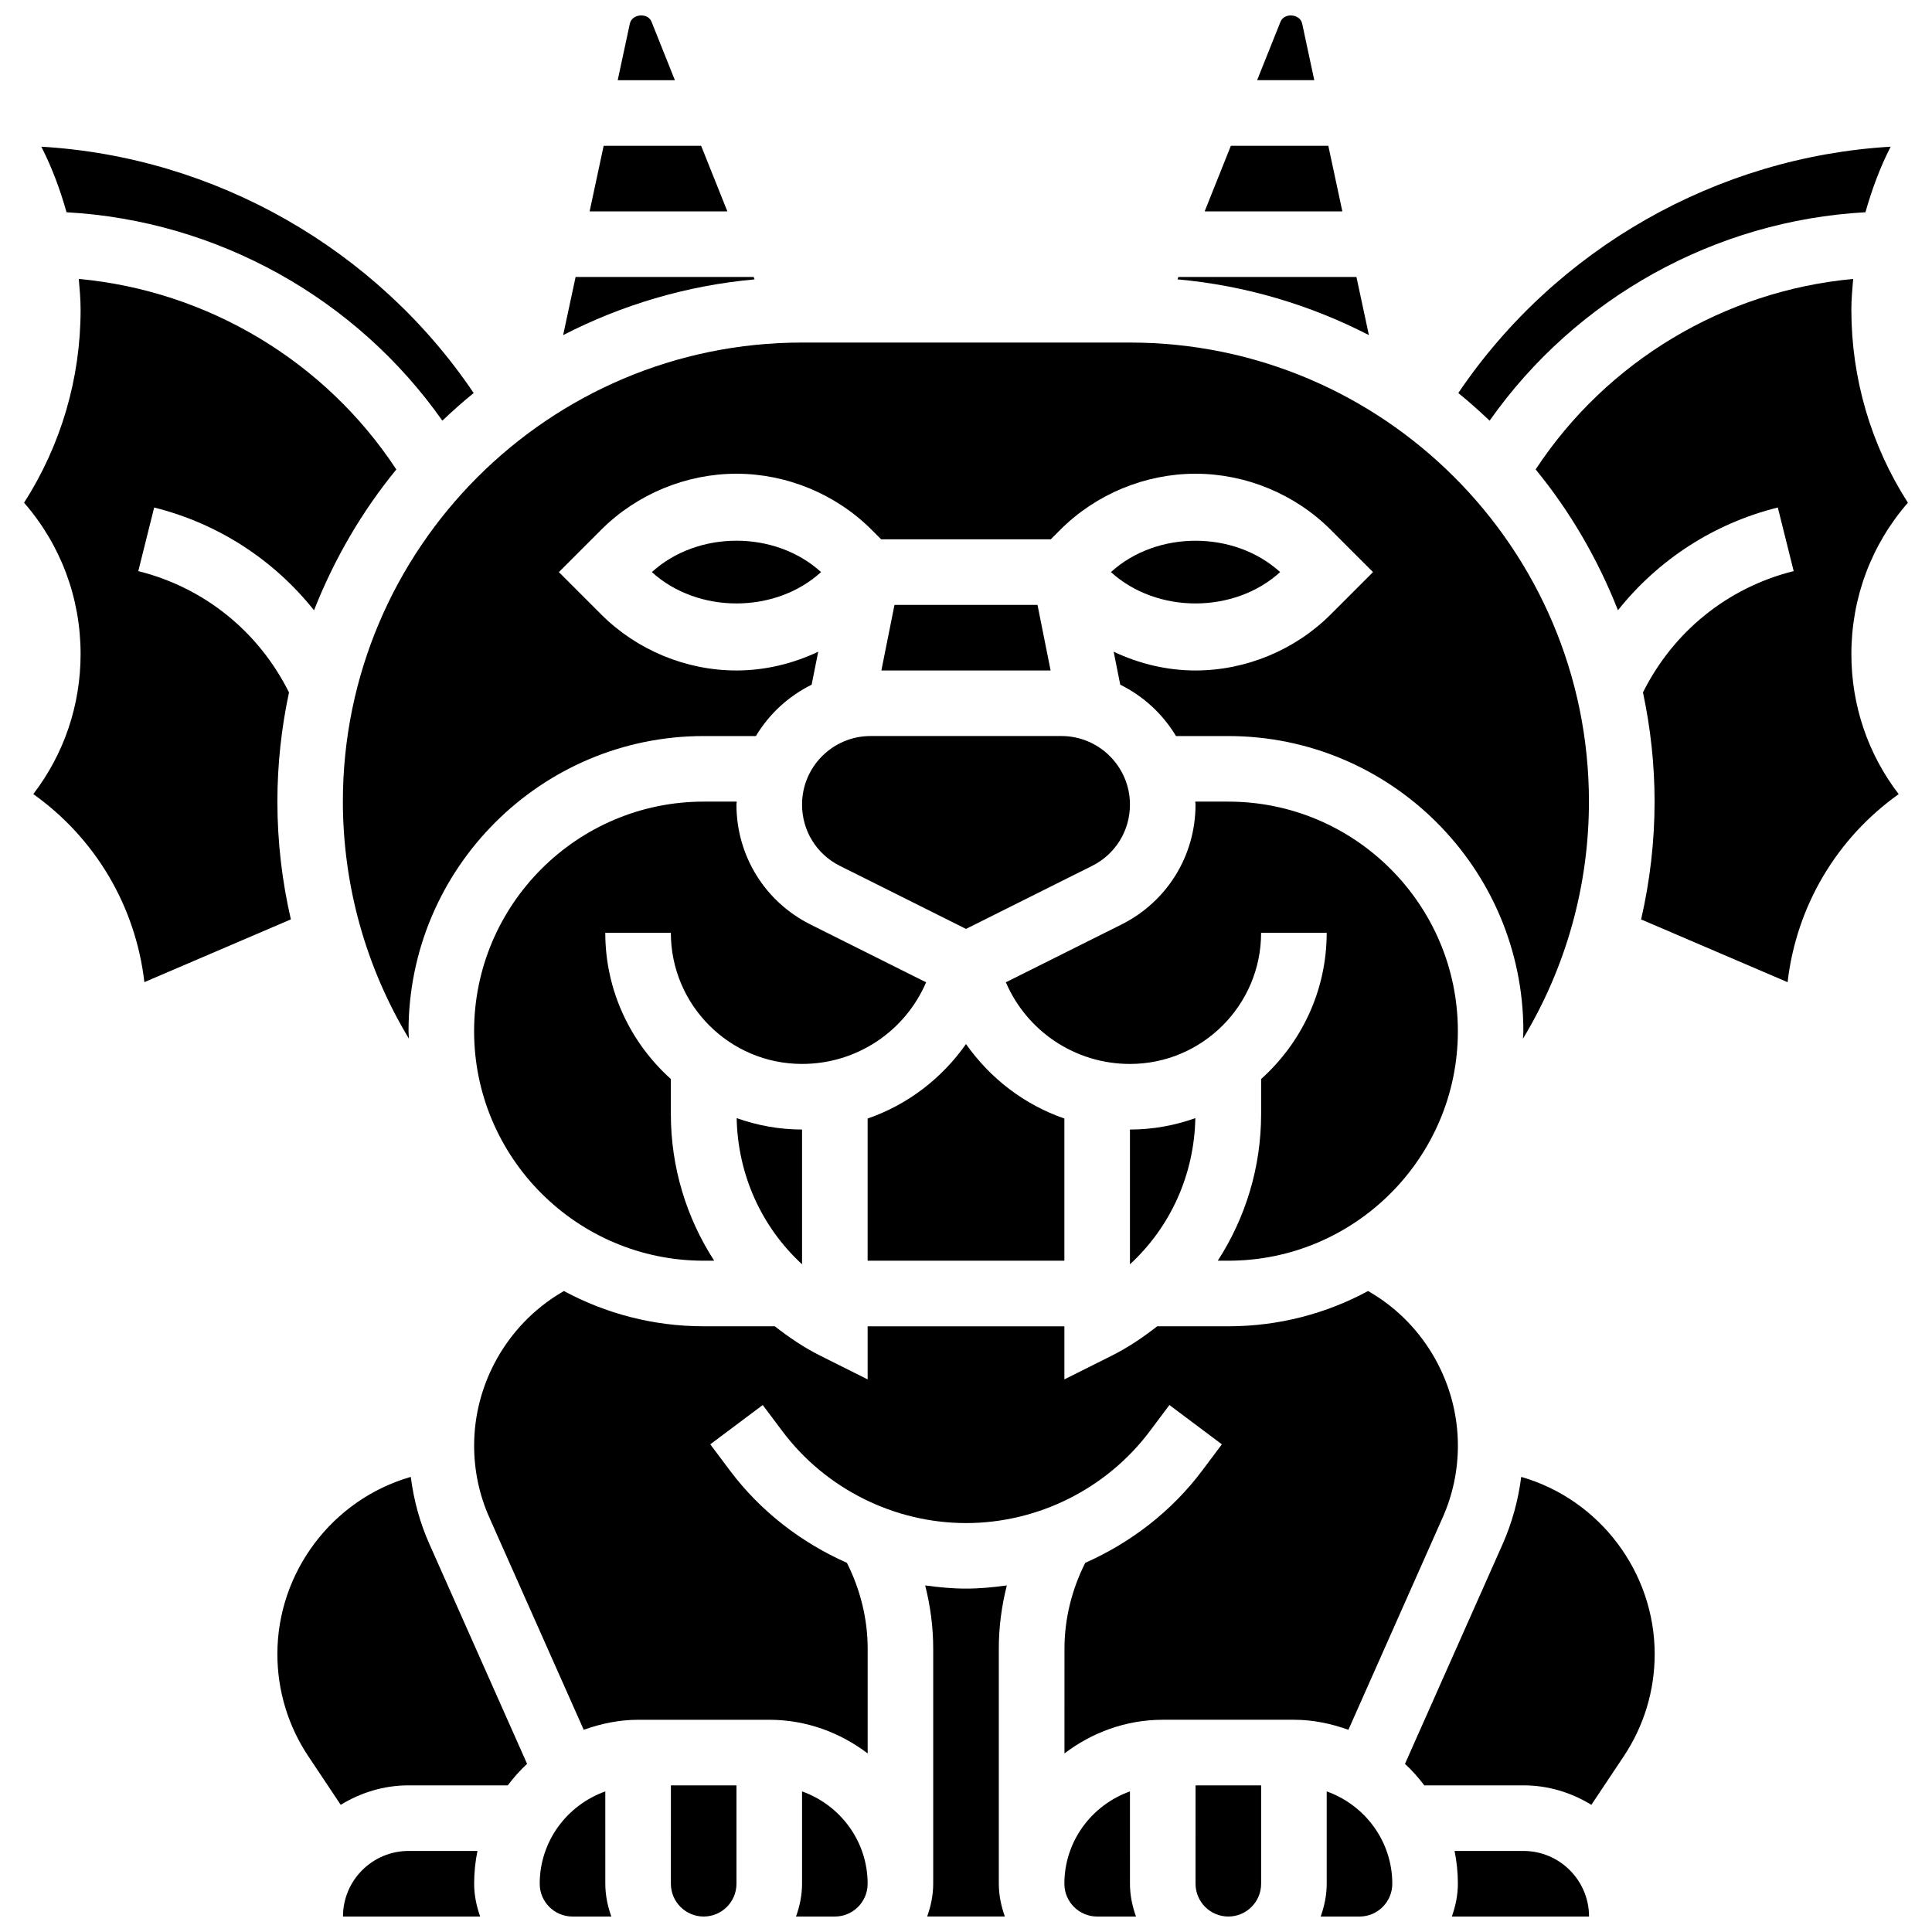 <?xml version="1.0" encoding="UTF-8"?>
<!-- Uploaded to: ICON Repo, www.svgrepo.com, Generator: ICON Repo Mixer Tools -->
<svg width="800px" height="800px" version="1.1" viewBox="144 144 512 512" xmlns="http://www.w3.org/2000/svg">
 <defs>
  <clipPath id="k">
   <path d="m477 148.09h16v17.906h-16z"/>
  </clipPath>
  <clipPath id="h">
   <path d="m307 148.09h16v17.906h-16z"/>
  </clipPath>
  <clipPath id="g">
   <path d="m460 617h19v34.902h-19z"/>
  </clipPath>
  <clipPath id="f">
   <path d="m426 618h20v33.902h-20z"/>
  </clipPath>
  <clipPath id="e">
   <path d="m493 618h20v33.902h-20z"/>
  </clipPath>
  <clipPath id="d">
   <path d="m389 564h22v87.902h-22z"/>
  </clipPath>
  <clipPath id="c">
   <path d="m528 634h38v17.902h-38z"/>
  </clipPath>
  <clipPath id="b">
   <path d="m321 617h19v34.902h-19z"/>
  </clipPath>
  <clipPath id="a">
   <path d="m354 618h20v33.902h-20z"/>
  </clipPath>
  <clipPath id="j">
   <path d="m234 634h38v17.902h-38z"/>
  </clipPath>
  <clipPath id="i">
   <path d="m287 618h20v33.902h-20z"/>
  </clipPath>
 </defs>
 <path d="m389.43 404.32-30.617-15.305c-12.121-6.059-19.648-18.25-19.648-31.797 0-0.27 0.07-0.512 0.078-0.781h-8.77c-33.535 0-60.832 27.297-60.832 60.832 0 33.535 27.297 60.832 60.832 60.832h2.797c-7.336-11.332-11.488-24.707-11.488-38.863v-9.289c-10.637-9.551-17.379-23.359-17.379-38.758h17.379c0 19.172 15.59 34.762 34.762 34.762 14.516 0.008 27.316-8.656 32.887-21.633z"/>
 <path d="m443.45 479.05c10.707-9.848 17.031-23.707 17.328-38.73-5.43 1.922-11.246 3.023-17.328 3.023z"/>
 <path d="m252.37 419.26c-0.016-0.668-0.105-1.32-0.105-1.988 0-43.129 35.082-78.211 78.211-78.211h13.844c3.512-5.856 8.621-10.566 14.773-13.609l1.746-8.742c-6.742 3.199-14.156 4.973-21.684 4.973-13.332 0-26.383-5.406-35.812-14.836l-11.234-11.234 11.234-11.234c9.43-9.43 22.48-14.836 35.812-14.836 13.332 0 26.383 5.406 35.812 14.836l2.547 2.547h44.945l2.547-2.547c9.43-9.43 22.48-14.836 35.812-14.836 13.332 0 26.383 5.406 35.812 14.836l11.234 11.234-11.234 11.234c-9.43 9.43-22.48 14.836-35.812 14.836-7.527 0-14.93-1.773-21.684-4.973l1.746 8.742c6.152 3.043 11.254 7.75 14.773 13.609h13.844c43.129 0 78.211 35.082 78.211 78.211 0 0.668-0.086 1.32-0.105 1.988 11.316-18.734 17.484-40.355 17.484-62.82 0-67.086-54.574-121.66-121.66-121.66h-86.902c-67.086 0-121.66 54.574-121.66 121.66 0.027 22.453 6.199 44.082 17.504 62.82z"/>
 <path d="m483.25 295.61c-12.168-11.078-32.676-11.078-44.84 0 12.164 11.078 32.664 11.078 44.84 0z"/>
 <path d="m356.55 443.34c-6.082 0-11.898-1.105-17.328-3.023 0.297 15.023 6.621 28.887 17.328 38.73z"/>
 <path d="m426.07 440.42c-10.574-3.648-19.656-10.609-26.07-19.734-6.414 9.125-15.484 16.094-26.07 19.734v37.672h52.141z"/>
 <path d="m381.05 304.3-3.477 17.383h44.848l-3.473-17.383z"/>
 <path d="m356.55 357.22c0 6.926 3.84 13.156 10.035 16.25l33.414 16.703 33.414-16.703c6.195-3.094 10.035-9.324 10.035-16.25 0-10.012-8.152-18.164-18.164-18.164h-50.578c-10.012 0-18.156 8.145-18.156 18.164z"/>
 <path d="m478.21 429.95v9.289c0 14.156-4.152 27.523-11.488 38.863h2.797c33.535 0 60.832-27.297 60.832-60.832 0-33.535-27.297-60.832-60.832-60.832h-8.77c0.008 0.27 0.078 0.512 0.078 0.781 0 13.555-7.527 25.738-19.648 31.797l-30.617 15.305c5.586 12.984 18.387 21.637 32.883 21.637 19.172 0 34.762-15.59 34.762-34.762h17.379c0.004 15.395-6.738 29.203-17.375 38.754z"/>
 <g clip-path="url(#k)">
  <path d="m489.09 150.26c-0.555-2.606-4.754-2.973-5.746-0.488l-6.195 15.477h15.148z"/>
 </g>
 <path d="m496.02 182.64h-25.828l-6.949 17.379h36.496z"/>
 <path d="m638.36 200.25c1.695-5.969 3.832-11.82 6.684-17.371-46.039 2.695-88.77 27.043-114.58 65.281 2.875 2.32 5.613 4.789 8.301 7.324 22.887-32.523 59.758-53.051 99.594-55.234z"/>
 <path d="m503.47 217.4h-47.18l-0.254 0.633c18.145 1.633 35.266 6.812 50.734 14.773z"/>
 <path d="m343.72 217.4h-47.18l-3.301 15.406c15.477-7.961 32.59-13.129 50.734-14.766z"/>
 <path d="m329.81 182.64h-25.836l-3.719 17.379h36.508z"/>
 <path d="m649.61 277.23c-9.801-15.305-14.98-32.945-14.98-51.148 0-2.746 0.254-5.449 0.477-8.16-34.102 3.144-65.281 21.77-84.145 50.48 9.125 11.125 16.461 23.723 21.812 37.324 10.637-13.348 25.332-22.984 42.363-27.234l4.207 16.852c-17.555 4.387-31.918 16.078-39.941 32.152 1.988 9.344 3.078 19.016 3.078 28.938 0 10.629-1.242 21.082-3.57 31.223l38.82 16.633c2.328-20.145 13-38.148 29.441-49.836-8.145-10.609-12.539-23.523-12.539-37.117 0.004-14.898 5.285-28.984 14.977-40.105z"/>
 <g clip-path="url(#h)">
  <path d="m316.66 149.76c-0.98-2.469-5.172-2.121-5.746 0.504l-3.215 14.992h15.156z"/>
 </g>
 <g clip-path="url(#g)">
  <path d="m460.83 643.21c0 4.797 3.894 8.691 8.691 8.691 4.797 0 8.691-3.894 8.691-8.691v-26.07h-17.379z"/>
 </g>
 <path d="m526.29 546.23c2.703-6.059 4.066-12.496 4.066-19.145 0-16.461-8.77-31.945-22.883-40.41l-0.902-0.547c-11.035 5.961-23.645 9.352-37.047 9.352h-18.848c-3.727 2.902-7.672 5.598-12.027 7.777l-12.574 6.293v-14.062h-52.141v14.062l-12.574-6.293c-4.356-2.172-8.289-4.867-12.027-7.777h-18.848c-13.398 0-26.008-3.398-37.047-9.352l-0.902 0.547c-14.113 8.473-22.883 23.957-22.883 40.41 0 6.648 1.363 13.086 4.066 19.145l24.977 56.18c4.535-1.609 9.332-2.652 14.418-2.652h34.762c9.82 0 18.789 3.398 26.07 8.918v-27.781c0-7.898-1.957-15.676-5.5-22.727-12.113-5.363-22.898-13.652-30.996-24.453l-5.215-6.953 13.902-10.418 5.215 6.953c11.426 15.234 29.617 24.332 48.672 24.332 19.059 0 37.238-9.098 48.672-24.332l5.215-6.953 13.902 10.418-5.215 6.953c-8.098 10.801-18.883 19.082-30.996 24.453-3.547 7.047-5.5 14.824-5.5 22.727l-0.004 27.777c7.281-5.519 16.25-8.918 26.07-8.918h34.762c5.074 0 9.879 1.043 14.418 2.652z"/>
 <g clip-path="url(#f)">
  <path d="m443.45 618.74c-10.09 3.598-17.379 13.156-17.379 24.473 0 4.797 3.894 8.691 8.691 8.691h10.289c-0.973-2.731-1.598-5.633-1.598-8.691z"/>
 </g>
 <g clip-path="url(#e)">
  <path d="m495.59 618.74v24.473c0 3.059-0.625 5.961-1.598 8.691h10.289c4.797 0 8.691-3.894 8.691-8.691-0.004-11.316-7.293-20.875-17.383-24.473z"/>
 </g>
 <path d="m547.14 535.39c-0.789 6.152-2.414 12.156-4.961 17.895l-25.844 58.152c1.879 1.738 3.562 3.648 5.117 5.699h26.297c6.606 0 12.715 1.945 17.98 5.16l8.578-12.863c5.371-8.055 8.203-17.422 8.203-27.098-0.012-21.676-14.551-40.957-35.371-46.945z"/>
 <g clip-path="url(#d)">
  <path d="m410.82 564.15c-3.57 0.504-7.18 0.844-10.82 0.844s-7.246-0.34-10.82-0.844c1.383 5.457 2.129 11.07 2.129 16.727v62.324c0 3.059-0.625 5.961-1.598 8.691h20.586c-0.973-2.731-1.598-5.633-1.598-8.691v-62.324c-0.008-5.648 0.742-11.27 2.121-16.727z"/>
 </g>
 <g clip-path="url(#c)">
  <path d="m547.73 634.52h-18.258c0.574 2.809 0.879 5.719 0.879 8.691 0 3.059-0.625 5.961-1.598 8.691h36.359c-0.004-9.59-7.805-17.383-17.383-17.383z"/>
 </g>
 <g clip-path="url(#b)">
  <path d="m321.79 643.21c0 4.797 3.894 8.691 8.691 8.691s8.691-3.894 8.691-8.691v-26.07h-17.379z"/>
 </g>
 <g clip-path="url(#a)">
  <path d="m356.55 618.74v24.473c0 3.059-0.625 5.961-1.598 8.691h10.289c4.797 0 8.691-3.894 8.691-8.691 0-11.316-7.293-20.875-17.383-24.473z"/>
 </g>
 <path d="m261.23 255.48c2.684-2.539 5.422-5.004 8.301-7.324-25.809-38.238-68.539-62.586-114.58-65.281 2.848 5.562 4.992 11.41 6.688 17.379 39.844 2.184 76.707 22.711 99.59 55.227z"/>
 <g clip-path="url(#j)">
  <path d="m270.53 634.52h-18.258c-9.586 0-17.379 7.797-17.379 17.379h36.359c-0.973-2.731-1.598-5.633-1.598-8.691 0-2.977 0.305-5.883 0.875-8.688z"/>
 </g>
 <path d="m217.51 356.44c0-9.926 1.086-19.598 3.078-28.938-8.02-16.078-22.387-27.766-39.941-32.152l4.207-16.852c17.031 4.258 31.734 13.895 42.363 27.242 5.352-13.602 12.688-26.199 21.812-37.324-18.867-28.727-50.047-47.348-84.148-50.496 0.234 2.711 0.477 5.422 0.477 8.16 0 18.207-5.18 35.848-14.98 51.148 9.691 11.113 14.98 25.203 14.98 40.098 0 13.59-4.406 26.512-12.539 37.117 16.441 11.695 27.113 29.695 29.441 49.836l38.82-16.633c-2.328-10.121-3.57-20.578-3.57-31.207z"/>
 <path d="m316.75 295.61c12.168 11.078 32.676 11.078 44.84 0-12.172-11.09-32.672-11.09-44.84 0z"/>
 <path d="m252.86 535.39c-20.82 5.988-35.352 25.27-35.352 46.945 0 9.672 2.832 19.039 8.203 27.098l8.578 12.863c5.266-3.207 11.375-5.16 17.98-5.16h26.297c1.547-2.043 3.234-3.961 5.117-5.699l-25.844-58.152c-2.574-5.746-4.191-11.742-4.981-17.895z"/>
 <g clip-path="url(#i)">
  <path d="m304.41 618.74c-10.09 3.598-17.379 13.156-17.379 24.473 0 4.797 3.894 8.691 8.691 8.691h10.289c-0.973-2.731-1.598-5.633-1.598-8.691z"/>
 </g>
</svg>